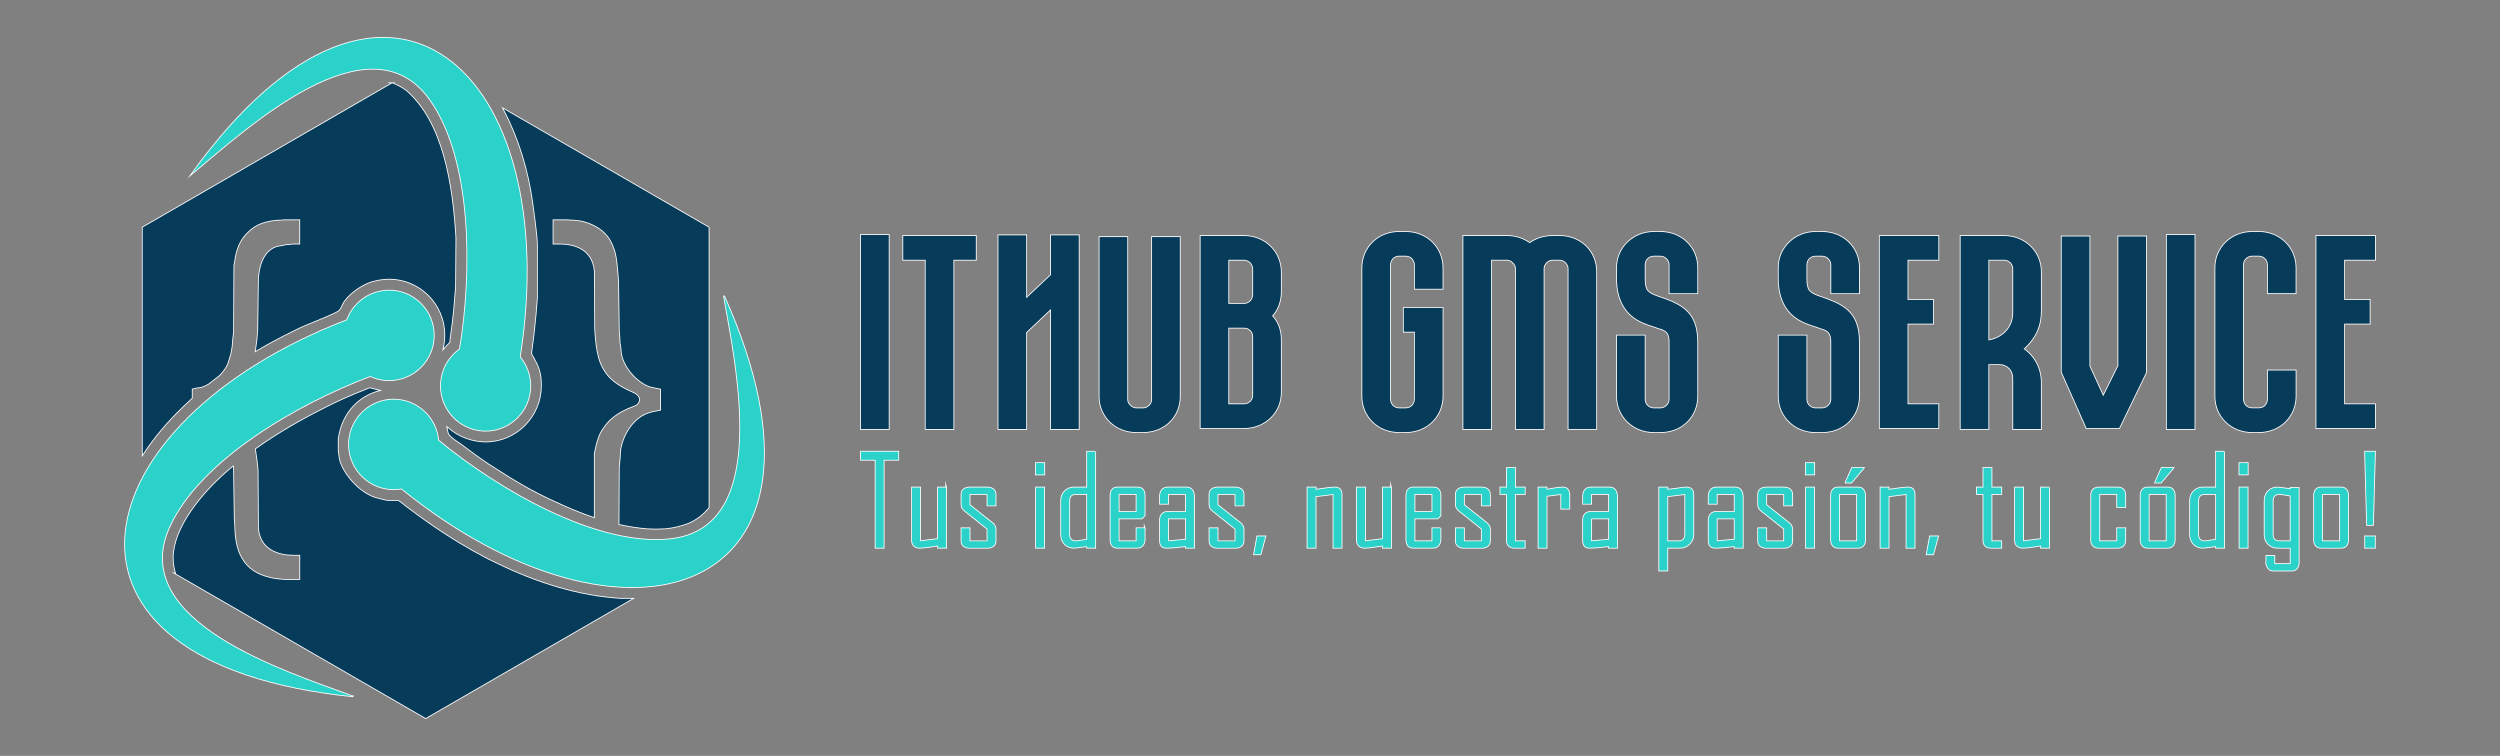 <?xml version="1.0" encoding="UTF-8"?>
<svg id="Capa_1_1" xmlns="http://www.w3.org/2000/svg" viewBox="0 0 1495 452">
  <rect x="0" y="0" width="1495" height="452" fill="#808080" stroke="none"/>
  <defs>
    <style>
      .cls-1, .cls-2, .cls-3, .cls-4 {
        fill: #073b5a;
      }

      .cls-2, .cls-5, .cls-3 {
        stroke: #fff;
        stroke-miterlimit: 10;
      }

      .cls-2, .cls-5, .cls-6, .cls-4 {
        fill-rule: evenodd;
      }

      .cls-5, .cls-6 {
        fill: #2ad2c9;
      }
    </style>
  </defs>
  <g>
    <path class="cls-2" d="m105.31,343.16l149.24,86.25,123.44-71.34h-6.79c-24.91-1.52-49.61-9.11-74.09-21.03-3.25-1.52-6.93-3.25-10.18-5.2-3.03-1.52-6.07-3.26-8.88-4.99-2.39-1.31-4.99-2.83-7.58-4.55-1.74-1.09-3.69-2.39-5.42-3.47-6.71-4.34-13.64-9.32-20.58-14.53-1.94-1.31-5.85-4.77-6.5-4.77h-6.07c-1.73-.22-3.68-.87-5.63-1.31-11.69-2.39-23.39-17.13-23.82-25.59,0-.86-.43-2.39-.43-2.82v-7.59c2.42-16.09,12.7-25.56,24.46-28.73-2.73-.57-4.63-1.31-5.29-1.31-.43,0-2.17.86-2.82,1.08-7.36,2.82-15.16,6.29-22.53,9.97-14.29,7.16-28.58,15.11-42.88,25.34.21,1.12.38,2.24.52,3.37.43,2.82.86,6.08,1.09,9.11l.22,34.69c.86,12.8,12.12,16.05,20.36,16.05h4.34v14.96h-9.31c-2.6-.22-5.63-.43-8.23-1.08-5.42-1.31-11.27-3.25-16.03-9.54-4.12-5.64-5.2-12.14-5.63-18,0-2.39-.22-4.99-.43-7.37l-.43-30.14-.15-1.51c-18.9,15.51-35.49,36.95-35.49,54.56,0,3.27.54,6.43,1.54,9.49ZM234.51,49.79l-149.18,86.22v135.72c6.21-9.59,14.12-19.16,23.86-28.49,1.84-1.8,3.68-3.54,5.53-5.23v-5.53c1.3-.22,2.82-.86,4.33-.86,1.6-.19,3.55-.97,5.55-2.14,2.17-1.75,4.35-3.46,6.52-5.09,2.54-2.56,4.55-5.46,5.26-8.16.22-1.08.86-2.6,1.08-3.47.22-1.09.65-2.17.65-3.26.43-1.52.65-3.25.65-4.99.22-1.95.44-4.12.66-6.08l.22-39.9c.43-1.52.65-3.47.86-4.99,1.08-4.99,2.82-10.41,7.8-14.97,5.41-5.42,11.69-6.5,17.54-7.15,1.08,0,2.82,0,4.11-.22h9.54v14.97h-4.34c-1.3.22-2.82.43-4.33.43-1.09.22-2.17.65-3.25.65-10.19,1.31-12.56,13.45-12.78,19.74l-.44,30.36c-.22,3.91-.65,8.02-1.3,11.93l-.1.53c7.63-4.53,15.29-8.56,22.95-12.32,8.45-4.34,17.77-7.15,26-11.49,1.94-1.09,2.38-4.12,3.9-6.07,3.68-4.99,9.53-8.89,14.3-10.85,3.68-1.51,8.66-2.38,12.56-2.38,18.62,0,33.57,15.18,33.57,33.61,0,2.75-.31,5.41-.88,7.93.89-1.05,1.87-2.1,2.94-3.13.65-.65.65-1.95.65-2.82.43-3.04.86-6.29,1.31-9.54.22-2.61.65-5.43.86-8.03.43-4.34.65-8.89,1.08-13.23l.22-29.27c-1.94-32.53-7.79-68.96-29.46-87.82-2.39-1.95-4.99-3.04-7.15-4.12-.44-.17-.87-.33-1.3-.49Zm33,205.89l.14.46c.43.86.22,2.6,1.08,3.69,2.17,2.6,5.2,4.11,7.8,6.07,6.93,5.21,13.64,10.2,20.79,14.53,10.18,6.71,21.45,13.22,32.28,18.21,5.62,2.61,11.26,5.21,16.89,7.38,2.84,1.13,5.73,2.2,8.67,3.17v-38.11c.65-3.04,1.3-6.29,2.38-9.11.66-2.17,1.74-4.34,3.26-6.29,4.98-7.59,12.56-10.84,18.85-13.23,1.73-.65,2.59-2.39,2.59-3.47,0-1.31-1.08-2.82-2.82-3.69-6.28-2.82-14.08-6.28-18.62-14.09-2.82-4.55-3.91-9.97-4.55-14.74-.43-3.04-.65-6.29-.86-9.54l-.22-34.91c-1.31-12.8-11.7-15.83-20.58-15.83h-4.11v-14.97h9.1c1.3.22,2.6.22,3.68.22,7.79.44,19.28,4.55,23.39,15.4.44,1.52,1.3,3.03,1.52,4.55.65,2.6,1.08,5.85,1.3,8.68.22,2.39.43,4.99.66,7.59l.43,30.36c.22,2.17.43,4.55.43,6.72.22,1.52.65,3.03.65,4.99.65,10.41,11.7,21.03,19.28,21.91,1.3.22,2.82.65,4.34.86v13.01c-2.39.43-4.99.86-7.59,1.73-10.39,3.47-16.24,16.26-16.46,24.08,0,2.6-.43,5.42-.65,8.23l-.19,33.89c5.62,1.24,11.22,2.12,16.65,2.57,4.11.22,5.85.22,10.61,0,2.6-.22,5.2-.65,7.8-1.31,1.73-.43,3.68-1.08,5.63-1.73,5.34-2.16,9.49-5.53,12.71-9.53v-167.42s-122.66-70.88-122.66-70.88c9.15,17.13,15.06,36.85,17.67,56.06.22,1.3,2.82,20.16,2.82,24.93v32.09c-.43,6.51-1.08,12.8-1.74,19.09-.43,4.55-1.73,13.44-1.73,13.88,0,.65,1.3,2.39,1.95,3.9,3.25,5.64,3.9,9.98,3.9,15.62,0,18.43-14.95,33.83-33.58,33.83-7.46,0-16.16-2.75-22.89-8.84Z"/>
    <path class="cls-5" d="m114.81,103.85c32.15-26.79,105.7-94.99,142.05-44.74,25.86,35.76,25.83,103.61,18.15,149.74-10.66,7.48-14.53,21.9-8.53,33.91,6.61,13.24,22.68,18.59,35.88,11.98,13.2-6.63,18.55-22.73,11.94-35.96-.97-1.93-2.14-3.7-3.47-5.28C337.6,43.96,231.31-57.63,114.81,103.85Z"/>
    <path class="cls-5" d="m432.91,176.84c7.07,41.3,29.25,139.23-32.36,145.64-43.82,4.56-102.45-29.39-138.49-59.1-1.13-13.03-11.65-23.58-25.05-24.37-14.74-.87-27.41,10.39-28.27,25.15-.89,14.78,10.37,27.47,25.1,28.35,2.16.13,4.26,0,6.3-.37,133.13,107.98,274.07,66.56,192.77-115.29Z"/>
    <path class="cls-5" d="m210.78,416.39c-39.24-14.51-134.96-44.24-109.7-100.89,17.98-40.32,76.64-74.22,120.35-90.62,11.8,5.52,26.18,1.66,33.58-9.57,8.13-12.36,4.72-28.98-7.61-37.12-12.32-8.14-28.9-4.72-37.03,7.61-1.2,1.8-2.12,3.7-2.84,5.65-159.89,61.52-194.56,204.57,3.26,224.93Z"/>
    <g>
      <polygon class="cls-5" points="537.18 270.1 514.85 270.1 514.85 274.97 523.59 274.97 523.59 327.57 528.44 327.57 528.44 274.97 537.18 274.97 537.18 270.1"/>
      <path class="cls-5" d="m565.78,291.53h-4.86v30.8l-10.67,1.34v-32.14h-4.86v31.79c.15,2.59,1.57,4.01,4.24,4.25,1.48,0,3.38-.15,5.65-.49,1.87-.28,3.75-.55,5.64-.86v1.34h4.86v-36.04Z"/>
      <path class="cls-5" d="m595.35,316.69c0-1.63-.64-2.92-1.9-3.88l-13.64-10.85v-6.52h10.68v6.81h4.85v-6.46c0-2.5-1.44-3.92-4.31-4.25h-11.76c-2.89.33-4.31,1.75-4.31,4.25v5.81c0,1.57.65,2.84,1.95,3.82l13.58,10.84v7.42h-10.68v-7.79h-4.85v7.44c0,2.51,1.41,3.92,4.23,4.25h11.93c2.82-.32,4.23-1.74,4.23-4.25v-6.63Z"/>
      <path class="cls-5" d="m624.4,291.53h-4.86v36.04h4.86v-36.04Zm.07-14.61h-5v6.81h5v-6.81Z"/>
      <path class="cls-5" d="m643.39,323.67c-2.66,0-3.99-1.41-3.99-4.25v-19.7c0-2.86,1.32-4.29,3.99-4.29h6.7v27.27c-3.82.66-6.06.97-6.7.97Zm11.55-53.57h-4.85v21.43h-7.77c-2.23,0-4.09.75-5.55,2.22-1.48,1.48-2.21,3.35-2.21,5.57v20.45c0,2.22.71,4.08,2.14,5.57,1.42,1.49,3.28,2.22,5.62,2.22.5,0,3.1-.32,7.77-.97v.97h4.85v-57.47Z"/>
      <path class="cls-5" d="m668.97,306.14v-10.71h10.67v10.71h-10.67Zm15.53,9.74h-4.86v7.79h-10.67v-13.64h13.85l1.68-1.72v-12.54c-.24-2.84-1.66-4.25-4.24-4.25h-11.92c-2.58,0-4,1.41-4.24,4.25v27.54c.24,2.84,1.66,4.25,4.24,4.25h11.92c2.49-.15,3.91-1.67,4.24-4.56v-7.13Z"/>
      <path class="cls-5" d="m698.54,323.67v-13.64h10.68v12.66l-10.68.97Zm15.53-26.66c-.16-3.49-1.57-5.32-4.23-5.48h-11.93c-2.57.24-3.99,1.87-4.23,4.87v4.87h4.85v-5.84h10.68v10.71h-11.66c-2.26.33-3.55,1.75-3.87,4.25v12.93c0,2.84,1.29,4.25,3.89,4.25,1.49,0,3.42-.11,5.82-.35,1.91-.2,3.83-.41,5.76-.62v.97h4.91v-30.56Z"/>
      <path class="cls-5" d="m743.65,316.69c0-1.63-.64-2.92-1.9-3.88l-13.64-10.85v-6.52h10.67v6.81h4.86v-6.46c0-2.5-1.44-3.92-4.31-4.25h-11.77c-2.88.33-4.3,1.75-4.3,4.25v5.81c0,1.57.65,2.84,1.95,3.82l13.57,10.84v7.42h-10.67v-7.79h-4.85v7.44c0,2.51,1.4,3.92,4.23,4.25h11.92c2.82-.32,4.23-1.74,4.23-4.25v-6.63Z"/>
      <polygon class="cls-5" points="751.86 320.75 749.92 331.46 753.8 331.46 756.72 320.75 751.86 320.75"/>
      <path class="cls-5" d="m802.26,295.78c0-2.84-1.31-4.25-3.89-4.25-1.53,0-3.35.16-5.47.49-2.2.31-4.27.58-6.17.86v-1.34h-4.85v36.04h4.85v-30.81l10.67-1.33v32.14h4.86v-31.79Z"/>
      <path class="cls-5" d="m831.83,291.53h-4.85v30.8l-10.67,1.34v-32.14h-4.86v31.79c.15,2.59,1.57,4.01,4.23,4.25,1.49,0,3.38-.15,5.66-.49,1.86-.28,3.74-.55,5.64-.86v1.34h4.85v-36.04Z"/>
      <path class="cls-5" d="m845.87,306.14v-10.71h10.68v10.71h-10.68Zm15.53,9.74h-4.85v7.79h-10.68v-13.64h13.85l1.68-1.72v-12.54c-.24-2.84-1.66-4.25-4.23-4.25h-11.93c-2.57,0-3.99,1.41-4.23,4.25v27.54c.24,2.84,1.66,4.25,4.23,4.25h11.93c2.48-.15,3.9-1.67,4.23-4.56v-7.13Z"/>
      <path class="cls-5" d="m890.98,316.69c0-1.63-.64-2.92-1.9-3.88l-13.64-10.85v-6.52h10.67v6.81h4.86v-6.46c0-2.5-1.45-3.92-4.31-4.25h-11.77c-2.88.33-4.31,1.75-4.31,4.25v5.81c0,1.57.66,2.84,1.96,3.82l13.57,10.84v7.42h-10.67v-7.79h-4.86v7.44c0,2.51,1.41,3.92,4.24,4.25h11.92c2.83-.32,4.24-1.74,4.24-4.25v-6.63Z"/>
      <path class="cls-5" d="m911.8,323.67h-5.82v-28.24h5.82v-3.9h-5.82v-11.69h-4.85v11.69h-3.89v3.9h3.89v27.89c.07,2.68,1.48,4.1,4.23,4.25h6.44v-3.9Z"/>
      <path class="cls-5" d="m938.46,295.78c-.16-2.84-1.47-4.25-3.91-4.25-1.28,0-2.89.16-4.82.49-1.64.31-3.25.58-4.86.86v-1.34h-4.85v36.04h4.85v-31.05l8.74-1.09v8.77h4.85v-8.41Z"/>
      <path class="cls-5" d="m951.53,323.67v-13.64h10.68v12.66l-10.68.97Zm15.53-26.66c-.16-3.49-1.58-5.32-4.23-5.48h-11.93c-2.57.24-3.99,1.87-4.23,4.87v4.87h4.85v-5.84h10.68v10.71h-11.66c-2.26.33-3.55,1.75-3.87,4.25v12.93c0,2.84,1.29,4.25,3.88,4.25,1.49,0,3.43-.11,5.83-.35,1.91-.2,3.83-.41,5.76-.62v.97h4.91v-30.56Z"/>
      <path class="cls-5" d="m1003.78,323.67h-6.7v-26.91l10.68-1.33v23.95c0,2.86-1.33,4.29-3.98,4.29Zm8.83-27.89c0-2.84-1.41-4.25-4.23-4.25-1.37,0-3.2.22-5.51.66-1.97.18-3.92.41-5.8.68v-1.34h-4.85v49.67h4.85v-13.64h7.77c2.06,0,3.87-.77,5.44-2.34,1.55-1.56,2.33-3.38,2.33-5.45v-23.99Z"/>
      <path class="cls-5" d="m1026.65,323.67v-13.64h10.67v12.66l-10.67.97Zm15.53-26.66c-.17-3.49-1.58-5.32-4.23-5.48h-11.92c-2.58.24-3.99,1.87-4.23,4.87v4.87h4.85v-5.84h10.67v10.71h-11.66c-2.26.33-3.55,1.75-3.86,4.25v12.93c0,2.84,1.29,4.25,3.88,4.25,1.48,0,3.43-.11,5.82-.35,1.92-.2,3.84-.41,5.77-.62v.97h4.91v-30.56Z"/>
      <path class="cls-5" d="m1071.75,316.69c0-1.63-.63-2.92-1.89-3.88l-13.64-10.85v-6.52h10.67v6.81h4.85v-6.46c0-2.5-1.44-3.92-4.3-4.25h-11.77c-2.88.33-4.31,1.75-4.31,4.25v5.81c0,1.57.66,2.84,1.96,3.82l13.57,10.84v7.42h-10.67v-7.79h-4.86v7.44c0,2.51,1.41,3.92,4.23,4.25h11.93c2.83-.32,4.23-1.74,4.23-4.25v-6.63Z"/>
      <path class="cls-5" d="m1084.82,291.53h-4.85v36.04h4.85v-36.04Zm.08-14.61h-5v6.81h5v-6.81Z"/>
      <path class="cls-5" d="m1114.39,279.84h-6.88l-3.81,8.54v.23h3.4l7.28-8.61v-.15Zm-14.56,43.83v-28.24h10.67v28.24h-10.67Zm15.53-27.89c-.33-2.84-1.75-4.25-4.24-4.25h-11.92c-2.5,0-3.91,1.41-4.23,4.25v27.54c.32,2.84,1.73,4.25,4.23,4.25h11.92c2.49,0,3.91-1.41,4.24-4.25v-27.54Z"/>
      <path class="cls-5" d="m1144.93,295.78c0-2.84-1.31-4.25-3.88-4.25-1.53,0-3.36.16-5.48.49-2.2.31-4.26.58-6.17.86v-1.34h-4.85v36.04h4.85v-30.81l10.68-1.33v32.14h4.85v-31.79Z"/>
      <polygon class="cls-5" points="1154.12 320.75 1152.18 331.46 1156.05 331.46 1158.97 320.75 1154.12 320.75"/>
      <path class="cls-5" d="m1196.75,323.67h-5.82v-28.24h5.82v-3.9h-5.82v-11.69h-4.85v11.69h-3.89v3.9h3.89v27.89c.07,2.68,1.49,4.1,4.23,4.25h6.44v-3.9Z"/>
      <path class="cls-5" d="m1225.35,291.53h-4.85v30.8l-10.68,1.34v-32.14h-4.85v31.79c.15,2.59,1.56,4.01,4.23,4.25,1.48,0,3.38-.15,5.66-.49,1.86-.28,3.74-.55,5.64-.86v1.34h4.85v-36.04Z"/>
      <path class="cls-5" d="m1270.9,315.88h-4.85v7.79h-10.68v-28.24h10.68v7.78h4.85v-7.43c-.16-2.66-1.58-4.09-4.23-4.25h-11.92c-2.66.24-4.08,1.66-4.23,4.25v27.54c.15,2.68,1.57,4.1,4.23,4.25h11.92c2.66-.15,4.07-1.57,4.23-4.25v-7.44Z"/>
      <path class="cls-5" d="m1299.51,279.84h-6.88l-3.81,8.54v.23h3.4l7.28-8.61v-.15Zm-14.56,43.83v-28.24h10.67v28.24h-10.67Zm15.53-27.89c-.33-2.84-1.75-4.25-4.24-4.25h-11.92c-2.5,0-3.92,1.41-4.23,4.25v27.54c.31,2.84,1.73,4.25,4.23,4.25h11.92c2.49,0,3.91-1.41,4.24-4.25v-27.54Z"/>
      <path class="cls-5" d="m1318.5,323.67c-2.67,0-4-1.41-4-4.25v-19.7c0-2.86,1.32-4.29,4-4.29h6.69v27.27c-3.82.66-6.06.97-6.69.97Zm11.54-53.57h-4.85v21.43h-7.77c-2.23,0-4.08.75-5.55,2.22s-2.21,3.35-2.21,5.57v20.45c0,2.22.71,4.08,2.14,5.57,1.42,1.49,3.29,2.22,5.62,2.22.5,0,3.1-.32,7.77-.97v.97h4.85v-57.47Z"/>
      <path class="cls-5" d="m1344.08,291.53h-4.85v36.04h4.85v-36.04Zm.07-14.61h-5v6.81h5v-6.81Z"/>
      <path class="cls-5" d="m1363.08,323.67c-2.67,0-3.99-1.41-3.99-4.25v-19.76c0-2.83,1.31-4.24,3.99-4.24.64,0,2.86.33,6.69.97v27.27h-6.69Zm11.54-31.91h-4.85v.75c-4.67-.64-7.26-.97-7.77-.97-2.33,0-4.2.75-5.62,2.23-1.42,1.49-2.14,3.34-2.14,5.56v20.45c0,2.24.73,4.1,2.21,5.57,1.48,1.49,3.33,2.22,5.55,2.22h7.77v9.74h-9.7v-4.87h-4.75c0,.46-.03,1.19-.06,2.22-.03,1.01-.05,1.78-.05,2.3.64,2.84,2.05,4.25,4.23,4.25h10.95c2.49,0,3.9-1.41,4.23-4.25v-45.2Z"/>
      <path class="cls-5" d="m1388.66,323.67v-28.24h10.68v28.24h-10.68Zm15.53-27.89c-.33-2.84-1.75-4.25-4.23-4.25h-11.92c-2.5,0-3.92,1.41-4.23,4.25v27.54c.32,2.84,1.73,4.25,4.23,4.25h11.92c2.48,0,3.9-1.41,4.23-4.25v-27.54Z"/>
      <path class="cls-5" d="m1420.18,320.75h-5.83v6.82h5.83v-6.82Zm-5.89-50.64l1.2,43.83h3.56l1.2-43.83h-5.96Z"/>
    </g>
    <g>
      <rect class="cls-3" x="514.85" y="140.52" width="16.62" height="116.03"/>
      <polygon class="cls-2" points="583.56 155.36 583.56 141.12 540.13 141.12 540.13 155.36 553.53 155.36 553.53 256.55 570.15 256.55 570.15 155.36 583.56 155.36"/>
      <polygon class="cls-2" points="628.47 164.4 613.67 178.38 613.67 140.71 597.05 140.71 597.05 256.55 613.67 256.55 613.67 198.72 628.47 184.73 628.47 256.55 645.1 256.55 645.1 140.71 628.47 140.71 628.47 164.4"/>
      <path class="cls-2" d="m688.92,238.94c0,2.8-2.5,5.23-5.38,5.23h-4.04c-1.35,0-2.69-.57-3.65-1.68-1.15-.94-1.73-2.24-1.73-3.55v-97.18h-16.62v95.32c0,12.06,9.65,21.32,22,21.32h4.04c12.53,0,22-9.09,22-21.32v-95.32h-16.62v97.18Z"/>
      <path class="cls-2" d="m749.36,236.39c0,3.06-2.34,5.35-5.45,5.35h-9.36v-45.76h9.36c3.11,0,5.45,2.29,5.45,5.36v35.05Zm-14.81-81.03h9.36c3.11,0,5.45,2.61,5.45,5.63v15.11c0,3.02-2.34,5.63-5.45,5.63h-9.36v-26.38Zm9.36-14.24h-25.97v114.86h25.97c12.35,0,22.08-9.15,22.08-21.32v-31.6c0-5.74-1.95-10.64-5.31-14.2,3.36-3.55,5.31-8.52,5.31-14.57v-11.48c0-12.37-9.73-21.69-22.08-21.69Z"/>
      <path class="cls-2" d="m840.61,138.7h-3.9c-12.61,0-22.08,9.31-22.08,21.74v76.32c0,12.31,9.47,21.64,22.08,21.64h3.9c12.6,0,22.08-9.32,22.08-21.64v-52.6h-23.25v14.23h6.62v40.32c0,1.36-.59,2.73-1.56,3.89-.98.98-2.34,1.57-3.9,1.57h-3.9c-1.56,0-2.93-.58-3.9-1.57-.98-1.16-1.56-2.53-1.56-3.89v-80.25c0-1.38.58-2.76,1.56-3.95.97-.99,2.34-1.58,3.9-1.58h3.9c1.56,0,2.92.59,3.9,1.58.97,1.19,1.56,2.57,1.56,3.95v14.24h16.62v-12.26c0-12.43-9.48-21.74-22.08-21.74Z"/>
      <path class="cls-2" d="m932.49,141.12h-3.9c-5.26,0-10.11,1.55-13.86,4.29-3.75-2.74-8.41-4.29-13.61-4.29h-26.05v115.42h16.62v-101.19h9.42c1.35,0,2.69.56,3.65,1.68,1.15.95,1.74,2.26,1.74,3.57v95.93h16.61v-95.93c0-1.31.58-2.63,1.57-3.57.97-1.12,2.33-1.68,3.9-1.68h3.9c1.56,0,2.92.56,3.9,1.68.97.95,1.56,2.26,1.56,3.57v95.93h16.61v-94.05c0-12.28-9.47-21.38-22.07-21.38Z"/>
      <path class="cls-2" d="m992.92,138.7h-3.9c-12.18,0-22.08,9.31-22.08,21.32v6.71c0,12.27,4.95,21.85,15.74,26.26,2.83,1.34,6.15,2.11,9.06,3.26,5.26,1.34,6.62,3.26,6.62,8.43v34.12c0,2.88-2.53,5.37-5.45,5.37h-3.9c-3.11,0-5.45-2.49-5.45-5.37v-38.14h-16.62v36.22c0,12.26,9.73,21.52,22.08,21.52h3.9c12.61,0,22.08-9.09,22.08-21.52v-32.2c0-18.97-10.19-22.81-24.8-27.79-1.94-.77-3.7-1.53-5.07-3.07-1.17-1.53-1.56-3.83-1.56-7.09v-8.43c0-3.07,2.34-5.36,5.45-5.36h3.9c2.92,0,5.45,2.49,5.45,5.36v17.06h16.62v-15.34c0-12.17-9.65-21.32-22.08-21.32Z"/>
      <path class="cls-2" d="m1089.63,138.7h-3.9c-12.18,0-22.08,9.31-22.08,21.32v6.71c0,12.27,4.95,21.85,15.74,26.26,2.83,1.34,6.15,2.11,9.06,3.26,5.26,1.34,6.62,3.26,6.62,8.43v34.12c0,2.88-2.53,5.37-5.45,5.37h-3.9c-3.11,0-5.45-2.49-5.45-5.37v-38.14h-16.62v36.22c0,12.26,9.73,21.52,22.08,21.52h3.9c12.61,0,22.08-9.09,22.08-21.52v-32.2c0-18.97-10.19-22.81-24.8-27.79-1.94-.77-3.7-1.53-5.07-3.07-1.17-1.53-1.56-3.83-1.56-7.09v-8.43c0-3.07,2.34-5.36,5.45-5.36h3.9c2.92,0,5.45,2.49,5.45,5.36v17.06h16.62v-15.34c0-12.17-9.65-21.32-22.08-21.32Z"/>
      <polygon class="cls-2" points="1124.1 255.98 1159.14 255.98 1159.14 241.74 1140.72 241.74 1140.72 193.56 1155.98 193.56 1155.98 179.32 1140.72 179.32 1140.72 155.36 1159.14 155.36 1159.14 141.12 1124.1 141.12 1124.1 255.98"/>
      <path class="cls-2" d="m1203.88,187.1c0,8.69-6.24,15.12-14.81,16.44v-48.19h9.35c3.12,0,5.46,2.46,5.46,5.29v26.45Zm16.61-.94v-23.62c0-12.1-9.72-21.42-22.08-21.42h-25.97v115.42h16.62v-38.76h6.62c4.68,0,8.19,3.52,8.19,8.22v30.55h16.61v-27.6c0-8.81-4.07-16.02-10.43-20.38.35-.16.71-.5,1.06-.84,6.01-5.89,9.37-12.5,9.37-21.57Z"/>
      <polygon class="cls-2" points="1266.74 218.8 1257.74 236.9 1249.51 218.99 1249.51 141.39 1232.89 141.39 1232.89 222.54 1247.72 255.98 1267.27 255.98 1283.36 222.72 1283.36 141.39 1266.74 141.39 1266.74 218.8"/>
      <rect class="cls-3" x="1295.74" y="140.52" width="16.62" height="116.03"/>
      <path class="cls-2" d="m1350.73,138.7h-3.9c-12.43,0-22.08,9.31-22.08,21.51v76.67c0,12.19,9.47,21.52,22.08,21.52h3.9c12.6,0,22.08-9.32,22.08-21.52v-15.34h-16.62v17.25c0,1.34-.59,2.68-1.56,3.83-.97.96-2.34,1.54-3.9,1.54h-3.9c-1.56,0-2.92-.58-3.9-1.54-.97-1.15-1.56-2.49-1.56-3.83v-80.51c0-2.87,2.34-5.36,5.45-5.36h3.9c3.11,0,5.45,2.49,5.45,5.36v17.06h16.62v-15.15c0-12.2-9.65-21.51-22.08-21.51Z"/>
      <polygon class="cls-2" points="1385.2 255.98 1420.25 255.98 1420.25 241.74 1401.82 241.74 1401.82 193.56 1417.08 193.56 1417.08 179.32 1401.82 179.32 1401.82 155.36 1420.25 155.36 1420.25 141.12 1385.2 141.12 1385.2 255.98"/>
    </g>
  </g>
  <g>
    <path class="cls-4" d="m105.31,343.16l149.24,86.25,123.44-71.34h-6.79c-24.91-1.52-49.61-9.11-74.09-21.03-3.25-1.52-6.93-3.25-10.18-5.2-3.03-1.52-6.07-3.26-8.88-4.99-2.39-1.31-4.99-2.83-7.58-4.55-1.74-1.09-3.69-2.39-5.42-3.47-6.71-4.34-13.64-9.32-20.58-14.53-1.94-1.31-5.85-4.77-6.5-4.77h-6.07c-1.73-.22-3.68-.87-5.63-1.31-11.69-2.39-23.39-17.13-23.82-25.59,0-.86-.43-2.39-.43-2.82v-7.59c2.42-16.09,12.7-25.56,24.46-28.73-2.73-.57-4.63-1.31-5.29-1.31-.43,0-2.17.86-2.82,1.08-7.36,2.82-15.16,6.29-22.53,9.97-14.29,7.16-28.58,15.11-42.88,25.34.21,1.12.38,2.24.52,3.37.43,2.82.86,6.08,1.09,9.11l.22,34.69c.86,12.8,12.12,16.05,20.36,16.05h4.34v14.96h-9.31c-2.6-.22-5.63-.43-8.23-1.08-5.42-1.31-11.27-3.25-16.03-9.54-4.12-5.64-5.2-12.14-5.63-18,0-2.39-.22-4.99-.43-7.37l-.43-30.14-.15-1.51c-18.9,15.51-35.49,36.95-35.49,54.56,0,3.27.54,6.43,1.54,9.49ZM234.51,49.79l-149.18,86.22v135.72c6.21-9.59,14.12-19.16,23.86-28.49,1.84-1.8,3.68-3.54,5.53-5.23v-5.53c1.3-.22,2.82-.86,4.33-.86,1.6-.19,3.55-.97,5.55-2.14,2.17-1.75,4.35-3.46,6.52-5.09,2.54-2.56,4.55-5.46,5.26-8.16.22-1.08.86-2.6,1.08-3.47.22-1.09.65-2.17.65-3.26.43-1.52.65-3.25.65-4.99.22-1.95.44-4.12.66-6.08l.22-39.9c.43-1.52.65-3.47.86-4.99,1.08-4.99,2.82-10.41,7.8-14.97,5.41-5.42,11.69-6.5,17.54-7.15,1.08,0,2.82,0,4.11-.22h9.54v14.97h-4.34c-1.3.22-2.82.43-4.33.43-1.09.22-2.17.65-3.25.65-10.19,1.31-12.56,13.45-12.78,19.74l-.44,30.36c-.22,3.91-.65,8.02-1.3,11.93l-.1.53c7.63-4.53,15.29-8.56,22.95-12.32,8.45-4.34,17.77-7.15,26-11.49,1.94-1.09,2.38-4.12,3.9-6.07,3.68-4.99,9.53-8.89,14.3-10.85,3.68-1.51,8.66-2.38,12.56-2.38,18.62,0,33.57,15.18,33.57,33.61,0,2.75-.31,5.41-.88,7.93.89-1.05,1.87-2.1,2.94-3.13.65-.65.65-1.95.65-2.82.43-3.04.86-6.29,1.31-9.54.22-2.61.65-5.43.86-8.03.43-4.34.65-8.89,1.08-13.23l.22-29.27c-1.94-32.53-7.79-68.96-29.46-87.82-2.39-1.95-4.99-3.04-7.15-4.12-.44-.17-.87-.33-1.3-.49Zm33,205.89l.14.46c.43.86.22,2.6,1.08,3.69,2.17,2.6,5.2,4.11,7.8,6.07,6.93,5.21,13.64,10.2,20.79,14.53,10.18,6.71,21.45,13.22,32.28,18.21,5.62,2.61,11.26,5.21,16.89,7.38,2.84,1.13,5.73,2.2,8.67,3.17v-38.11c.65-3.04,1.3-6.29,2.38-9.11.66-2.17,1.74-4.34,3.26-6.29,4.98-7.59,12.56-10.84,18.85-13.23,1.73-.65,2.59-2.39,2.59-3.47,0-1.31-1.08-2.82-2.82-3.69-6.28-2.82-14.08-6.28-18.62-14.09-2.82-4.55-3.91-9.97-4.55-14.74-.43-3.04-.65-6.29-.86-9.54l-.22-34.91c-1.31-12.8-11.7-15.83-20.58-15.83h-4.11v-14.97h9.1c1.3.22,2.6.22,3.68.22,7.79.44,19.28,4.55,23.39,15.4.44,1.52,1.3,3.03,1.52,4.55.65,2.6,1.08,5.85,1.3,8.68.22,2.39.43,4.99.66,7.59l.43,30.36c.22,2.17.43,4.55.43,6.72.22,1.52.65,3.03.65,4.99.65,10.41,11.7,21.03,19.28,21.91,1.3.22,2.82.65,4.34.86v13.01c-2.39.43-4.99.86-7.59,1.73-10.39,3.47-16.24,16.26-16.46,24.08,0,2.6-.43,5.42-.65,8.23l-.19,33.89c5.62,1.24,11.22,2.12,16.65,2.57,4.11.22,5.85.22,10.61,0,2.6-.22,5.2-.65,7.8-1.31,1.73-.43,3.68-1.08,5.63-1.73,5.34-2.16,9.49-5.53,12.71-9.53v-167.42s-122.66-70.88-122.66-70.88c9.15,17.13,15.06,36.85,17.67,56.06.22,1.3,2.82,20.16,2.82,24.93v32.09c-.43,6.51-1.08,12.8-1.74,19.09-.43,4.55-1.73,13.44-1.73,13.88,0,.65,1.3,2.39,1.95,3.9,3.25,5.64,3.9,9.98,3.9,15.62,0,18.43-14.95,33.83-33.58,33.83-7.46,0-16.16-2.75-22.89-8.84Z"/>
    <path class="cls-6" d="m114.81,103.85c32.15-26.79,105.7-94.99,142.05-44.74,25.86,35.76,25.83,103.61,18.15,149.74-10.66,7.48-14.53,21.9-8.53,33.91,6.61,13.24,22.68,18.59,35.88,11.98,13.2-6.63,18.55-22.73,11.94-35.96-.97-1.93-2.14-3.7-3.47-5.28C337.6,43.96,231.31-57.63,114.81,103.85Z"/>
    <path class="cls-6" d="m432.91,176.84c7.07,41.3,29.25,139.23-32.36,145.64-43.82,4.56-102.45-29.39-138.49-59.1-1.13-13.03-11.65-23.58-25.05-24.37-14.74-.87-27.41,10.39-28.27,25.15-.89,14.78,10.37,27.47,25.1,28.35,2.16.13,4.26,0,6.3-.37,133.13,107.98,274.07,66.56,192.77-115.29Z"/>
    <path class="cls-6" d="m210.78,416.39c-39.24-14.51-134.96-44.24-109.7-100.89,17.98-40.32,76.64-74.22,120.35-90.62,11.8,5.52,26.18,1.66,33.58-9.57,8.13-12.36,4.72-28.98-7.61-37.12-12.32-8.14-28.9-4.72-37.03,7.61-1.2,1.8-2.12,3.7-2.84,5.65-159.89,61.52-194.56,204.57,3.26,224.93Z"/>
    <g>
      <polygon class="cls-6" points="537.18 270.1 514.85 270.1 514.85 274.97 523.59 274.97 523.59 327.57 528.44 327.57 528.44 274.97 537.18 274.97 537.18 270.1"/>
      <path class="cls-6" d="m565.78,291.53h-4.86v30.8l-10.67,1.34v-32.14h-4.86v31.79c.15,2.59,1.57,4.01,4.24,4.25,1.48,0,3.38-.15,5.65-.49,1.87-.28,3.75-.55,5.64-.86v1.34h4.86v-36.04Z"/>
      <path class="cls-6" d="m595.35,316.69c0-1.63-.64-2.92-1.9-3.88l-13.64-10.85v-6.52h10.68v6.81h4.85v-6.46c0-2.5-1.44-3.92-4.31-4.25h-11.76c-2.89.33-4.31,1.75-4.31,4.25v5.81c0,1.57.65,2.84,1.95,3.82l13.58,10.84v7.42h-10.68v-7.79h-4.85v7.44c0,2.51,1.41,3.92,4.23,4.25h11.93c2.82-.32,4.23-1.74,4.23-4.25v-6.63Z"/>
      <path class="cls-6" d="m624.4,291.53h-4.86v36.04h4.86v-36.04Zm.07-14.61h-5v6.81h5v-6.81Z"/>
      <path class="cls-6" d="m643.39,323.67c-2.66,0-3.99-1.41-3.99-4.25v-19.7c0-2.86,1.32-4.29,3.99-4.29h6.7v27.27c-3.82.66-6.06.97-6.7.97Zm11.55-53.57h-4.85v21.43h-7.77c-2.23,0-4.09.75-5.55,2.22-1.48,1.48-2.21,3.35-2.21,5.57v20.45c0,2.22.71,4.08,2.14,5.57,1.42,1.49,3.28,2.22,5.62,2.22.5,0,3.1-.32,7.77-.97v.97h4.85v-57.47Z"/>
      <path class="cls-6" d="m668.97,306.14v-10.71h10.67v10.71h-10.67Zm15.53,9.74h-4.86v7.79h-10.67v-13.64h13.85l1.68-1.72v-12.54c-.24-2.84-1.66-4.25-4.24-4.25h-11.92c-2.58,0-4,1.41-4.24,4.25v27.54c.24,2.84,1.66,4.25,4.24,4.25h11.92c2.49-.15,3.91-1.67,4.24-4.56v-7.13Z"/>
      <path class="cls-6" d="m698.54,323.67v-13.64h10.68v12.66l-10.68.97Zm15.53-26.66c-.16-3.49-1.57-5.32-4.23-5.48h-11.93c-2.57.24-3.99,1.87-4.23,4.87v4.87h4.85v-5.84h10.68v10.71h-11.66c-2.26.33-3.55,1.75-3.87,4.25v12.93c0,2.84,1.29,4.25,3.89,4.25,1.49,0,3.42-.11,5.82-.35,1.91-.2,3.83-.41,5.76-.62v.97h4.91v-30.56Z"/>
      <path class="cls-6" d="m743.65,316.69c0-1.63-.64-2.92-1.9-3.88l-13.64-10.85v-6.52h10.67v6.81h4.86v-6.46c0-2.5-1.44-3.92-4.31-4.25h-11.77c-2.88.33-4.3,1.75-4.3,4.25v5.81c0,1.57.65,2.84,1.95,3.82l13.57,10.84v7.42h-10.67v-7.79h-4.85v7.44c0,2.51,1.4,3.92,4.23,4.25h11.92c2.82-.32,4.23-1.74,4.23-4.25v-6.63Z"/>
      <polygon class="cls-6" points="751.86 320.75 749.92 331.46 753.8 331.46 756.72 320.75 751.86 320.75"/>
      <path class="cls-6" d="m802.26,295.78c0-2.84-1.31-4.25-3.89-4.25-1.53,0-3.35.16-5.47.49-2.2.31-4.27.58-6.17.86v-1.34h-4.85v36.04h4.85v-30.81l10.67-1.33v32.14h4.86v-31.79Z"/>
      <path class="cls-6" d="m831.83,291.53h-4.85v30.8l-10.67,1.34v-32.14h-4.86v31.79c.15,2.59,1.57,4.01,4.23,4.25,1.49,0,3.38-.15,5.66-.49,1.86-.28,3.74-.55,5.64-.86v1.34h4.85v-36.04Z"/>
      <path class="cls-6" d="m845.87,306.14v-10.71h10.68v10.71h-10.68Zm15.53,9.74h-4.85v7.79h-10.68v-13.64h13.85l1.68-1.72v-12.54c-.24-2.84-1.66-4.25-4.23-4.25h-11.93c-2.57,0-3.99,1.41-4.23,4.25v27.54c.24,2.84,1.66,4.25,4.23,4.25h11.93c2.48-.15,3.9-1.67,4.23-4.56v-7.13Z"/>
      <path class="cls-6" d="m890.98,316.69c0-1.63-.64-2.92-1.9-3.88l-13.64-10.85v-6.52h10.67v6.81h4.86v-6.46c0-2.5-1.45-3.92-4.31-4.25h-11.77c-2.88.33-4.31,1.75-4.31,4.25v5.81c0,1.57.66,2.84,1.96,3.82l13.57,10.84v7.42h-10.67v-7.79h-4.86v7.44c0,2.51,1.41,3.92,4.24,4.25h11.92c2.83-.32,4.24-1.74,4.24-4.25v-6.63Z"/>
      <path class="cls-6" d="m911.8,323.67h-5.82v-28.24h5.82v-3.9h-5.82v-11.69h-4.85v11.69h-3.89v3.9h3.89v27.89c.07,2.68,1.48,4.1,4.23,4.25h6.44v-3.9Z"/>
      <path class="cls-6" d="m938.46,295.78c-.16-2.84-1.47-4.25-3.91-4.25-1.28,0-2.89.16-4.82.49-1.64.31-3.25.58-4.86.86v-1.34h-4.85v36.04h4.85v-31.05l8.74-1.09v8.77h4.85v-8.41Z"/>
      <path class="cls-6" d="m951.53,323.67v-13.64h10.68v12.66l-10.68.97Zm15.53-26.66c-.16-3.49-1.58-5.32-4.23-5.48h-11.93c-2.57.24-3.99,1.87-4.23,4.87v4.87h4.85v-5.84h10.68v10.71h-11.66c-2.26.33-3.55,1.75-3.87,4.25v12.93c0,2.84,1.29,4.25,3.88,4.25,1.49,0,3.43-.11,5.83-.35,1.91-.2,3.83-.41,5.76-.62v.97h4.91v-30.56Z"/>
      <path class="cls-6" d="m1003.78,323.67h-6.7v-26.91l10.68-1.33v23.95c0,2.86-1.33,4.29-3.98,4.29Zm8.83-27.89c0-2.84-1.41-4.25-4.23-4.25-1.37,0-3.2.22-5.51.66-1.97.18-3.92.41-5.8.68v-1.34h-4.85v49.67h4.85v-13.64h7.77c2.06,0,3.87-.77,5.44-2.34,1.55-1.56,2.33-3.38,2.33-5.45v-23.99Z"/>
      <path class="cls-6" d="m1026.65,323.67v-13.64h10.67v12.66l-10.67.97Zm15.53-26.66c-.17-3.49-1.58-5.32-4.23-5.48h-11.92c-2.58.24-3.99,1.87-4.23,4.87v4.87h4.85v-5.84h10.67v10.71h-11.66c-2.26.33-3.55,1.75-3.86,4.25v12.93c0,2.84,1.29,4.25,3.88,4.25,1.48,0,3.43-.11,5.82-.35,1.92-.2,3.84-.41,5.77-.62v.97h4.91v-30.56Z"/>
      <path class="cls-6" d="m1071.75,316.69c0-1.63-.63-2.92-1.89-3.88l-13.64-10.85v-6.52h10.67v6.81h4.85v-6.46c0-2.5-1.44-3.92-4.3-4.25h-11.77c-2.88.33-4.31,1.75-4.31,4.25v5.81c0,1.57.66,2.84,1.96,3.82l13.57,10.84v7.42h-10.67v-7.79h-4.86v7.44c0,2.51,1.41,3.92,4.23,4.25h11.93c2.83-.32,4.23-1.74,4.23-4.25v-6.63Z"/>
      <path class="cls-6" d="m1084.82,291.53h-4.85v36.04h4.85v-36.04Zm.08-14.61h-5v6.81h5v-6.81Z"/>
      <path class="cls-6" d="m1114.39,279.84h-6.88l-3.81,8.54v.23h3.4l7.28-8.61v-.15Zm-14.56,43.83v-28.24h10.67v28.24h-10.67Zm15.53-27.89c-.33-2.84-1.75-4.25-4.24-4.25h-11.92c-2.5,0-3.91,1.41-4.23,4.25v27.54c.32,2.84,1.73,4.25,4.23,4.25h11.92c2.49,0,3.91-1.41,4.24-4.25v-27.54Z"/>
      <path class="cls-6" d="m1144.93,295.78c0-2.84-1.31-4.25-3.88-4.25-1.53,0-3.36.16-5.48.49-2.2.31-4.26.58-6.17.86v-1.34h-4.85v36.04h4.85v-30.81l10.68-1.33v32.14h4.85v-31.79Z"/>
      <polygon class="cls-6" points="1154.12 320.75 1152.18 331.46 1156.05 331.46 1158.97 320.75 1154.12 320.75"/>
      <path class="cls-6" d="m1196.75,323.67h-5.82v-28.24h5.82v-3.9h-5.82v-11.69h-4.85v11.69h-3.89v3.9h3.89v27.89c.07,2.68,1.49,4.1,4.23,4.25h6.44v-3.9Z"/>
      <path class="cls-6" d="m1225.35,291.53h-4.85v30.8l-10.68,1.34v-32.14h-4.85v31.79c.15,2.59,1.56,4.01,4.23,4.25,1.48,0,3.38-.15,5.66-.49,1.86-.28,3.74-.55,5.64-.86v1.34h4.85v-36.04Z"/>
      <path class="cls-6" d="m1270.9,315.88h-4.85v7.79h-10.68v-28.24h10.68v7.78h4.85v-7.43c-.16-2.66-1.58-4.09-4.23-4.25h-11.92c-2.66.24-4.08,1.66-4.23,4.25v27.54c.15,2.68,1.57,4.1,4.23,4.25h11.92c2.66-.15,4.07-1.57,4.23-4.25v-7.44Z"/>
      <path class="cls-6" d="m1299.51,279.84h-6.88l-3.81,8.54v.23h3.4l7.28-8.61v-.15Zm-14.56,43.83v-28.24h10.67v28.24h-10.67Zm15.53-27.89c-.33-2.84-1.75-4.25-4.24-4.25h-11.92c-2.5,0-3.92,1.41-4.23,4.25v27.54c.31,2.84,1.73,4.25,4.23,4.25h11.92c2.49,0,3.91-1.41,4.24-4.25v-27.54Z"/>
      <path class="cls-6" d="m1318.5,323.67c-2.67,0-4-1.41-4-4.25v-19.7c0-2.86,1.32-4.29,4-4.29h6.69v27.27c-3.82.66-6.06.97-6.69.97Zm11.54-53.57h-4.85v21.43h-7.77c-2.23,0-4.08.75-5.55,2.22s-2.21,3.35-2.21,5.57v20.45c0,2.22.71,4.08,2.14,5.57,1.42,1.49,3.29,2.22,5.62,2.22.5,0,3.1-.32,7.77-.97v.97h4.85v-57.47Z"/>
      <path class="cls-6" d="m1344.08,291.53h-4.85v36.04h4.85v-36.04Zm.07-14.61h-5v6.81h5v-6.81Z"/>
      <path class="cls-6" d="m1363.08,323.67c-2.67,0-3.99-1.41-3.99-4.25v-19.76c0-2.83,1.31-4.24,3.99-4.24.64,0,2.86.33,6.69.97v27.27h-6.69Zm11.54-31.91h-4.85v.75c-4.67-.64-7.26-.97-7.77-.97-2.33,0-4.2.75-5.62,2.23-1.42,1.49-2.14,3.34-2.14,5.56v20.45c0,2.24.73,4.1,2.21,5.57,1.48,1.49,3.33,2.22,5.55,2.22h7.77v9.74h-9.7v-4.87h-4.75c0,.46-.03,1.19-.06,2.22-.03,1.01-.05,1.78-.05,2.3.64,2.84,2.05,4.25,4.23,4.25h10.95c2.49,0,3.9-1.41,4.23-4.25v-45.2Z"/>
      <path class="cls-6" d="m1388.66,323.67v-28.24h10.68v28.24h-10.68Zm15.53-27.89c-.33-2.84-1.75-4.25-4.23-4.25h-11.92c-2.5,0-3.92,1.41-4.23,4.25v27.54c.32,2.84,1.73,4.25,4.23,4.25h11.92c2.48,0,3.9-1.41,4.23-4.25v-27.54Z"/>
      <path class="cls-6" d="m1420.18,320.75h-5.83v6.82h5.83v-6.82Zm-5.89-50.64l1.2,43.83h3.56l1.2-43.83h-5.96Z"/>
    </g>
    <g>
      <rect class="cls-1" x="514.85" y="140.52" width="16.62" height="116.03"/>
      <polygon class="cls-4" points="583.56 155.36 583.56 141.12 540.13 141.12 540.13 155.36 553.53 155.36 553.53 256.55 570.15 256.55 570.15 155.36 583.56 155.36"/>
      <polygon class="cls-4" points="628.47 164.4 613.67 178.38 613.67 140.71 597.05 140.71 597.05 256.55 613.67 256.55 613.67 198.72 628.47 184.73 628.47 256.55 645.1 256.55 645.1 140.71 628.47 140.71 628.47 164.4"/>
      <path class="cls-4" d="m688.92,238.94c0,2.8-2.5,5.23-5.38,5.23h-4.04c-1.35,0-2.69-.57-3.65-1.68-1.15-.94-1.73-2.24-1.73-3.55v-97.18h-16.62v95.32c0,12.06,9.65,21.32,22,21.32h4.04c12.53,0,22-9.09,22-21.32v-95.32h-16.62v97.18Z"/>
      <path class="cls-4" d="m749.36,236.39c0,3.06-2.34,5.35-5.45,5.35h-9.36v-45.76h9.36c3.11,0,5.45,2.29,5.45,5.36v35.05Zm-14.81-81.03h9.36c3.11,0,5.45,2.61,5.45,5.63v15.11c0,3.02-2.34,5.63-5.45,5.63h-9.36v-26.38Zm9.36-14.24h-25.97v114.86h25.97c12.35,0,22.08-9.15,22.08-21.32v-31.6c0-5.74-1.95-10.64-5.31-14.2,3.36-3.55,5.31-8.52,5.31-14.57v-11.48c0-12.37-9.73-21.69-22.08-21.69Z"/>
      <path class="cls-4" d="m840.61,138.7h-3.9c-12.61,0-22.08,9.31-22.08,21.74v76.32c0,12.31,9.47,21.64,22.08,21.64h3.9c12.6,0,22.08-9.32,22.08-21.64v-52.6h-23.25v14.23h6.62v40.32c0,1.36-.59,2.73-1.56,3.89-.98.98-2.34,1.57-3.9,1.57h-3.9c-1.56,0-2.93-.58-3.9-1.57-.98-1.16-1.56-2.53-1.56-3.89v-80.25c0-1.38.58-2.76,1.56-3.95.97-.99,2.34-1.58,3.9-1.58h3.9c1.56,0,2.92.59,3.9,1.58.97,1.19,1.56,2.57,1.56,3.95v14.24h16.62v-12.26c0-12.43-9.48-21.74-22.08-21.74Z"/>
      <path class="cls-4" d="m932.49,141.12h-3.9c-5.26,0-10.11,1.55-13.86,4.29-3.75-2.74-8.41-4.29-13.61-4.29h-26.05v115.42h16.62v-101.19h9.42c1.35,0,2.69.56,3.65,1.68,1.15.95,1.74,2.26,1.74,3.57v95.93h16.61v-95.93c0-1.31.58-2.63,1.57-3.57.97-1.12,2.33-1.68,3.9-1.68h3.9c1.56,0,2.92.56,3.9,1.68.97.95,1.56,2.26,1.56,3.57v95.93h16.61v-94.05c0-12.28-9.47-21.38-22.07-21.38Z"/>
      <path class="cls-4" d="m992.92,138.7h-3.9c-12.18,0-22.08,9.31-22.08,21.32v6.71c0,12.27,4.95,21.85,15.74,26.26,2.83,1.34,6.15,2.11,9.06,3.26,5.26,1.34,6.62,3.26,6.62,8.43v34.12c0,2.88-2.53,5.37-5.45,5.37h-3.9c-3.11,0-5.45-2.49-5.45-5.37v-38.14h-16.62v36.22c0,12.26,9.73,21.52,22.08,21.52h3.9c12.61,0,22.08-9.09,22.08-21.52v-32.2c0-18.97-10.19-22.81-24.8-27.79-1.94-.77-3.7-1.53-5.07-3.07-1.17-1.53-1.56-3.83-1.56-7.09v-8.43c0-3.07,2.34-5.36,5.45-5.36h3.9c2.92,0,5.45,2.49,5.45,5.36v17.06h16.62v-15.34c0-12.17-9.65-21.32-22.08-21.32Z"/>
      <path class="cls-4" d="m1089.63,138.7h-3.9c-12.18,0-22.08,9.31-22.08,21.32v6.71c0,12.27,4.95,21.85,15.74,26.26,2.83,1.34,6.15,2.11,9.06,3.26,5.26,1.34,6.62,3.26,6.62,8.43v34.12c0,2.88-2.53,5.37-5.45,5.37h-3.9c-3.11,0-5.45-2.49-5.45-5.37v-38.14h-16.62v36.22c0,12.26,9.73,21.52,22.08,21.52h3.9c12.61,0,22.08-9.09,22.08-21.52v-32.2c0-18.97-10.19-22.81-24.8-27.79-1.94-.77-3.7-1.53-5.07-3.07-1.17-1.53-1.56-3.83-1.56-7.09v-8.43c0-3.07,2.34-5.36,5.45-5.36h3.9c2.92,0,5.45,2.49,5.45,5.36v17.06h16.62v-15.34c0-12.17-9.65-21.32-22.08-21.32Z"/>
      <polygon class="cls-4" points="1124.1 255.98 1159.14 255.98 1159.14 241.74 1140.72 241.74 1140.72 193.56 1155.98 193.56 1155.98 179.32 1140.72 179.32 1140.72 155.36 1159.14 155.36 1159.14 141.12 1124.1 141.12 1124.1 255.98"/>
      <path class="cls-4" d="m1203.88,187.1c0,8.69-6.24,15.12-14.81,16.44v-48.19h9.35c3.12,0,5.46,2.46,5.46,5.29v26.45Zm16.61-.94v-23.62c0-12.1-9.72-21.42-22.08-21.42h-25.97v115.42h16.62v-38.76h6.62c4.68,0,8.19,3.52,8.19,8.22v30.55h16.61v-27.6c0-8.81-4.07-16.02-10.43-20.38.35-.16.71-.5,1.06-.84,6.01-5.89,9.37-12.5,9.37-21.57Z"/>
      <polygon class="cls-4" points="1266.74 218.8 1257.74 236.9 1249.51 218.99 1249.51 141.39 1232.89 141.39 1232.89 222.54 1247.72 255.98 1267.27 255.98 1283.36 222.72 1283.36 141.39 1266.74 141.39 1266.74 218.8"/>
      <rect class="cls-1" x="1295.74" y="140.52" width="16.62" height="116.03"/>
      <path class="cls-4" d="m1350.73,138.7h-3.9c-12.43,0-22.08,9.31-22.08,21.51v76.67c0,12.19,9.47,21.52,22.08,21.52h3.9c12.6,0,22.08-9.32,22.08-21.52v-15.34h-16.62v17.25c0,1.34-.59,2.68-1.56,3.83-.97.96-2.34,1.54-3.9,1.54h-3.9c-1.56,0-2.92-.58-3.9-1.54-.97-1.15-1.56-2.49-1.56-3.83v-80.51c0-2.87,2.34-5.36,5.45-5.36h3.9c3.11,0,5.45,2.49,5.45,5.36v17.06h16.62v-15.15c0-12.2-9.65-21.51-22.08-21.51Z"/>
      <polygon class="cls-4" points="1385.2 255.98 1420.25 255.98 1420.25 241.74 1401.82 241.74 1401.82 193.56 1417.08 193.56 1417.08 179.32 1401.82 179.32 1401.82 155.36 1420.25 155.36 1420.25 141.12 1385.2 141.12 1385.2 255.98"/>
    </g>
  </g>
</svg>